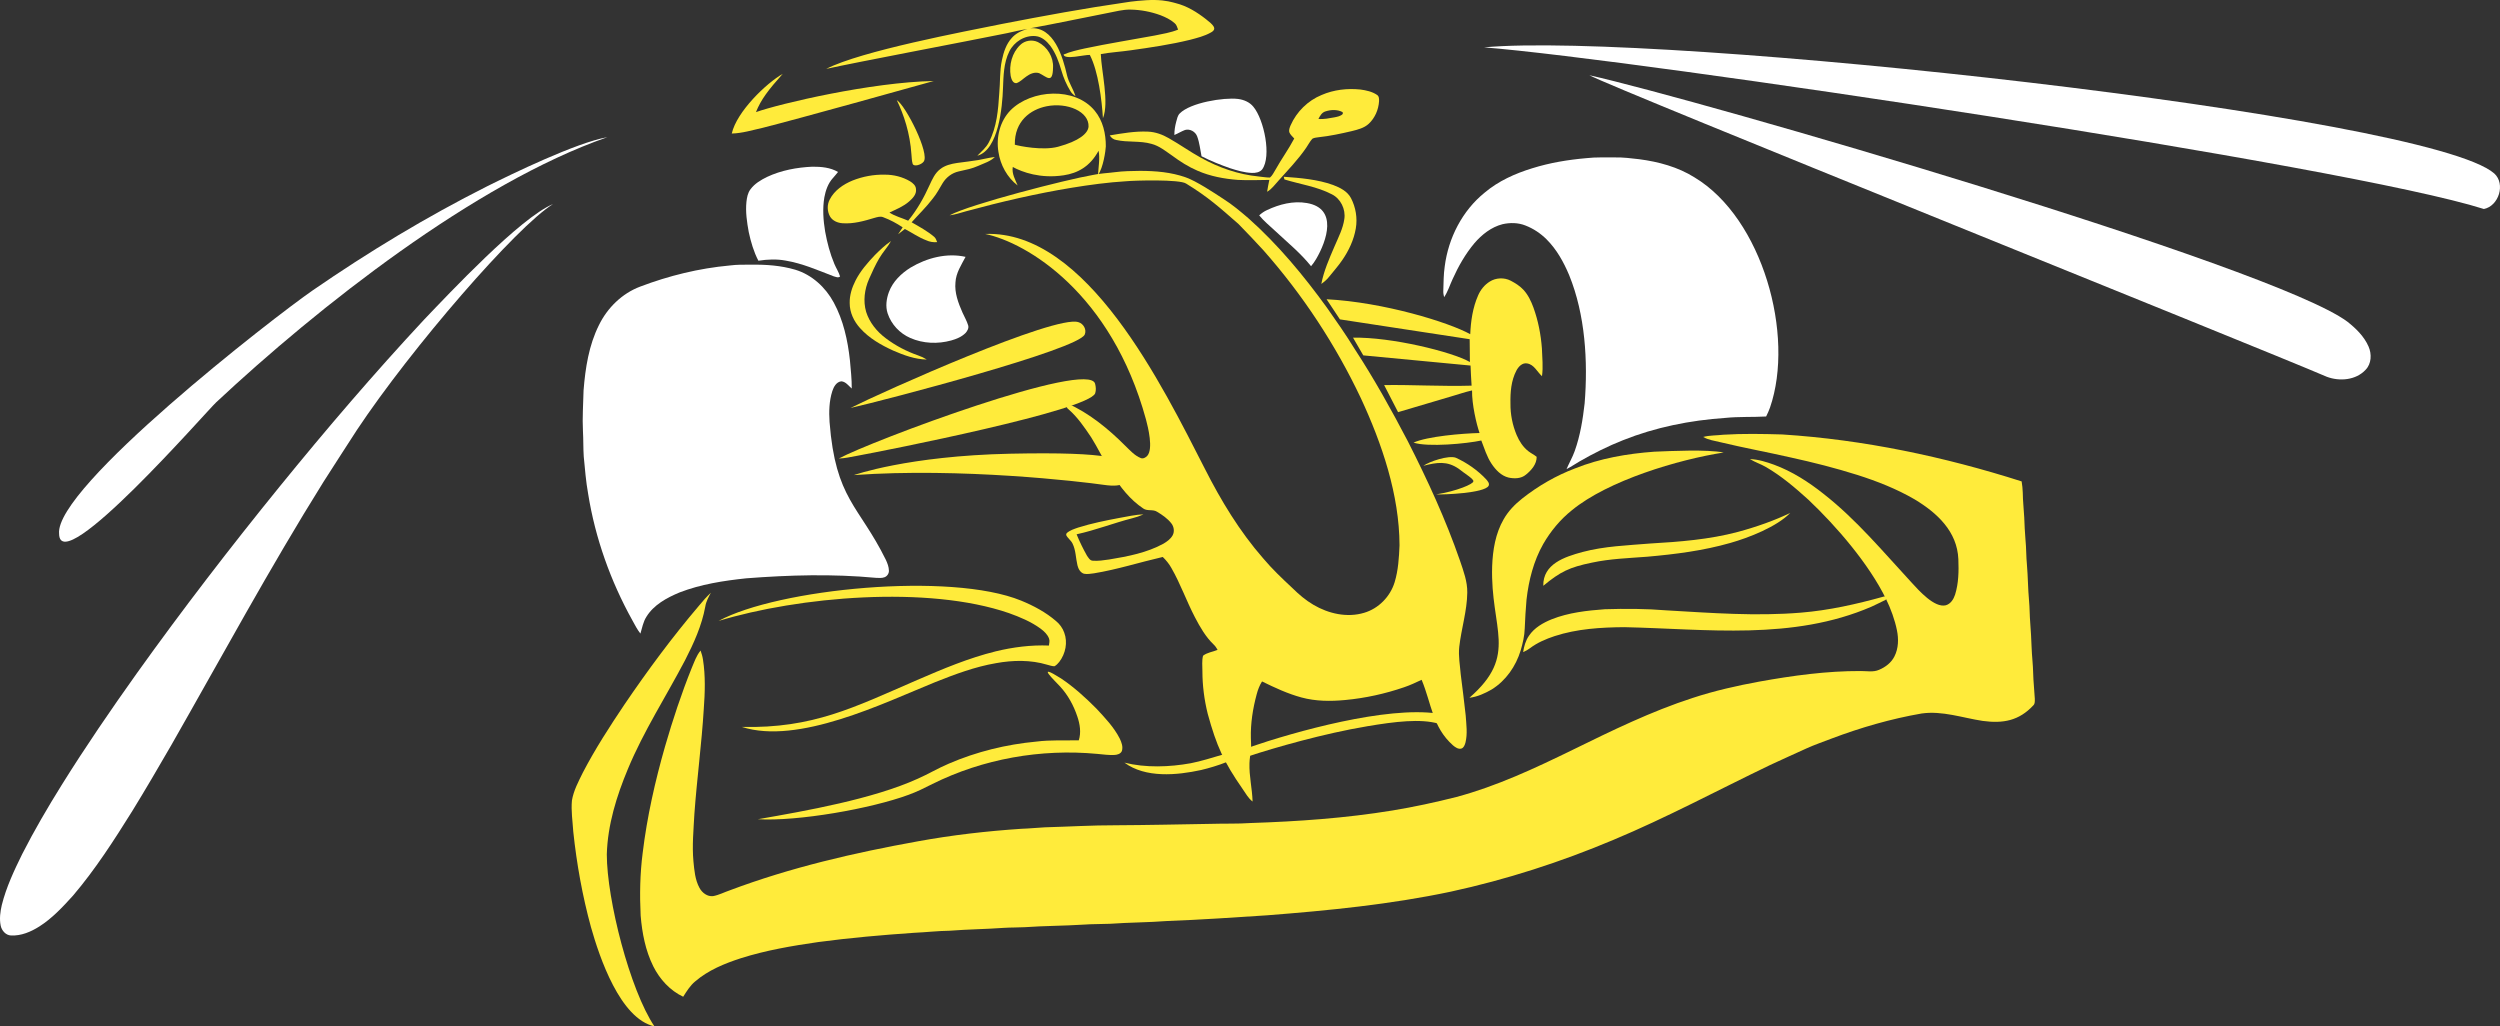 <?xml version="1.0" encoding="UTF-8"?>
<svg xmlns="http://www.w3.org/2000/svg" xmlns:xlink="http://www.w3.org/1999/xlink" width="257.126pt" height="105.559pt" viewBox="0 0 257.126 105.559" version="1.1">
<rect x="0" y="0" width="257.126" height="105.559" fill="#333333" stroke="none"/>
<defs>
<clipPath id="clip1">
  <path d="M 152 4 L 257.125 4 L 257.125 22 L 152 22 Z M 152 4 "/>
</clipPath>
<clipPath id="clip2">
  <path d="M 58 60 L 74 60 L 74 105.559 L 58 105.559 Z M 58 60 "/>
</clipPath>
</defs>
<g id="surface1">
<path style=" stroke:none;fill-rule:evenodd;fill:rgb(255, 235, 59);(3;fill-opacity:1;" d="M 108.82 15.094 C 107.254 15.516 104.809 15.016 104.375 14.883 C 104.332 12.449 105.988 11.262 107.645 10.93 C 109.777 10.504 112.035 11.48 111.957 13.035 C 111.891 13.715 111.004 14.504 108.82 15.094 M 113.734 15.055 C 113.742 13.762 113.438 12.41 112.598 11.395 C 110.57 8.91 106.074 9.188 103.93 11.344 C 102.848 12.457 102.438 14.109 102.688 15.617 C 102.883 16.961 103.586 18.246 104.664 19.078 C 104.418 18.473 104.047 17.855 104.164 17.176 C 105.141 17.703 107.004 18.395 109.414 18.027 C 110.832 17.812 112.113 17.133 112.988 15.504 C 113.148 16.258 112.973 17.23 112.93 17.984 C 113.477 17.266 113.719 15.453 113.734 15.055 "/>
<path style=" stroke:none;fill-rule:evenodd;fill:rgb(255, 235, 59);(8;fill-opacity:1;" d="M 105.676 2.984 C 104.883 3.207 104.418 3.504 104.07 3.895 C 103.488 4.523 103.219 5.367 103.047 6.191 C 102.809 7.309 102.879 8.461 102.773 9.598 C 102.668 11.297 102.52 13.062 101.723 14.598 C 101.449 15.168 100.949 15.57 100.52 16.016 C 102.715 15.414 103.094 10.945 103.156 9.117 C 103.211 7.824 103.219 6.473 103.809 5.289 C 104.297 4.297 105.406 3.602 106.523 3.715 C 107.152 3.777 107.648 4.23 108.02 4.707 C 108.578 5.457 108.902 6.348 109.16 7.238 C 109.375 7.992 109.691 8.719 110.102 9.387 C 110.227 9.598 110.414 9.758 110.613 9.902 C 110.398 9.152 109.914 8.508 109.742 7.742 C 109.32 5.887 108.402 2.688 105.949 2.91 C 108.629 2.422 111.289 1.852 113.957 1.332 C 114.727 1.191 115.488 0.969 116.277 0.988 C 117.32 1.004 118.363 1.203 119.348 1.562 C 119.863 1.762 120.379 2.004 120.797 2.371 C 121.008 2.535 121.078 2.805 121.168 3.047 C 120.402 3.359 119.578 3.484 118.773 3.652 C 116.371 4.098 113.953 4.477 111.562 4.984 C 110.824 5.148 110.082 5.312 109.387 5.609 C 109.48 6.188 111.508 5.621 112.09 5.648 C 112.969 7.367 113.316 10.262 113.438 12.16 C 114.098 10.547 113.273 7.305 113.219 5.562 C 114.227 5.379 115.258 5.324 116.273 5.176 C 118.332 4.887 120.395 4.586 122.414 4.09 C 123.133 3.898 123.871 3.719 124.523 3.352 C 125.273 2.961 124.73 2.527 124.035 1.973 C 123.109 1.25 122.086 0.613 120.938 0.328 C 120.633 0.25 119.93 0.016 118.742 0 C 117.688 -0.016 116.137 0.18 115.84 0.238 C 111.57 0.852 107.332 1.633 103.102 2.453 C 99.188 3.246 88.57 5.238 84.973 7.086 C 88.445 6.324 99.094 4.32 103.598 3.406 C 104.184 3.277 105.074 3.062 105.676 2.984 "/>
<path style=" stroke:none;fill-rule:evenodd;fill:rgb(255, 235, 59);(8;fill-opacity:1;" d="M 96.031 8.332 C 89.645 8.445 80.203 10.66 77.75 11.531 C 78.27 10.23 79.027 9.25 80.504 7.594 C 78.832 8.543 75.777 11.469 75.262 13.734 C 76.348 13.707 77.395 13.379 78.449 13.145 C 82.246 12.188 93.891 8.93 96.031 8.332 "/>
<path style=" stroke:none;fill-rule:evenodd;fill:rgb(255, 235, 59);(8;fill-opacity:1;" d="M 136.301 11.465 C 136.871 11.273 137.547 11.242 138.094 11.535 C 138.098 11.578 138.105 11.668 138.109 11.715 C 137.891 11.949 137.559 12.004 137.262 12.066 C 136.711 12.16 136.16 12.289 135.602 12.23 C 135.762 11.922 135.945 11.582 136.301 11.465 M 120.215 14.215 C 119.562 13.836 118.832 13.57 118.074 13.539 C 116.75 13.477 115.438 13.711 114.137 13.926 C 114.285 14.168 114.516 14.352 114.805 14.398 C 115.996 14.664 117.25 14.457 118.434 14.797 C 119.238 15.004 119.887 15.551 120.559 16.008 C 121.371 16.609 122.23 17.16 123.164 17.559 C 124.477 18.133 125.898 18.395 127.32 18.504 C 128.395 18.559 129.473 18.516 130.551 18.504 C 130.469 18.906 130.383 19.312 130.324 19.723 C 130.801 19.453 131.109 18.996 131.473 18.605 C 132.461 17.496 133.504 16.426 134.344 15.195 C 134.559 14.887 134.723 14.547 134.977 14.27 C 135.172 14.152 135.41 14.152 135.633 14.113 C 136.781 13.992 137.914 13.746 139.035 13.484 C 139.648 13.332 140.301 13.172 140.777 12.73 C 141.41 12.137 141.781 11.285 141.836 10.422 C 141.844 10.191 141.848 9.898 141.625 9.758 C 141.125 9.418 140.512 9.289 139.918 9.207 C 138.57 9.066 137.176 9.227 135.926 9.77 C 134.52 10.344 133.355 11.492 132.742 12.883 C 132.652 13.102 132.551 13.34 132.598 13.582 C 132.695 13.848 132.926 14.035 133.113 14.246 C 132.527 15.359 131.781 16.375 131.172 17.473 C 131.004 17.746 130.867 18.051 130.617 18.262 C 130.23 18.262 129.844 18.191 129.457 18.152 C 127.375 17.949 125.359 17.25 123.531 16.234 C 122.398 15.609 121.34 14.852 120.215 14.215 "/>
<path style=" stroke:none;fill-rule:evenodd;fill:rgb(255, 235, 59);(8;fill-opacity:1;" d="M 93.867 16.848 C 93.98 17.18 94.75 16.957 94.992 16.633 C 95.668 15.836 93.152 10.84 92.234 10.297 C 92.961 11.805 93.594 13.676 93.742 15.887 C 93.773 16.207 93.773 16.535 93.867 16.848 "/>
<path style=" stroke:none;fill-rule:evenodd;fill:rgb(255, 235, 59);(8;fill-opacity:1;" d="M 96.953 18.836 C 97.316 18.238 97.91 17.785 98.598 17.633 C 99.281 17.48 99.98 17.348 100.625 17.055 C 101.207 16.789 101.855 16.609 102.32 16.148 C 101.746 16.207 101.188 16.363 100.621 16.461 C 99.895 16.586 99.16 16.656 98.43 16.762 C 97.82 16.855 97.191 17.004 96.699 17.395 C 96.16 17.805 95.883 18.441 95.605 19.039 C 95.023 20.34 94.309 21.594 93.406 22.699 C 92.766 22.41 92.066 22.25 91.477 21.859 C 92.176 21.531 92.91 21.242 93.5 20.723 C 93.867 20.402 94.277 19.988 94.211 19.457 C 94.199 19.086 93.891 18.828 93.602 18.648 C 92.828 18.191 91.93 17.965 91.035 17.965 C 89.887 17.934 88.738 18.148 87.676 18.57 C 86.73 18.961 85.82 19.582 85.344 20.508 C 85.051 21.047 85.07 21.727 85.363 22.258 C 85.625 22.711 86.152 22.93 86.656 22.961 C 87.785 23.043 88.891 22.727 89.961 22.402 C 90.246 22.328 90.555 22.219 90.844 22.344 C 91.547 22.605 92.215 22.965 92.84 23.383 C 92.688 23.621 92.527 23.859 92.371 24.094 C 92.602 23.914 92.836 23.73 93.066 23.551 C 93.801 23.934 94.48 24.418 95.258 24.711 C 95.609 24.875 95.996 24.941 96.387 24.902 C 96.305 24.711 96.25 24.496 96.082 24.359 C 95.375 23.762 94.559 23.32 93.762 22.863 C 94.484 22.051 95.273 21.297 95.934 20.426 C 96.336 19.938 96.629 19.375 96.953 18.836 "/>
<path style=" stroke:none;fill-rule:evenodd;fill:rgb(255, 235, 59);(8;fill-opacity:1;" d="M 137.258 25.336 C 136.719 26.59 136.156 27.855 135.898 29.203 C 136.195 28.988 136.48 28.754 136.703 28.461 C 137.156 27.891 137.652 27.348 138.062 26.738 C 138.73 25.766 139.246 24.668 139.445 23.496 C 139.625 22.441 139.445 21.332 138.953 20.383 C 138.582 19.672 137.824 19.293 137.105 19.023 C 135.48 18.441 133.742 18.305 132.035 18.18 C 132.051 18.25 132.086 18.387 132.105 18.457 C 133.73 18.957 135.457 19.188 136.98 19.984 C 137.895 20.438 138.414 21.523 138.266 22.523 C 138.125 23.52 137.648 24.422 137.258 25.336 "/>
<path style=" stroke:none;fill-rule:evenodd;fill:rgb(255, 235, 59);(8;fill-opacity:1;" d="M 90.438 26.555 C 90.797 25.938 91.297 25.418 91.645 24.793 C 91.035 25.199 90.508 25.711 89.992 26.223 C 89.23 27.023 88.496 27.863 87.992 28.852 C 87.625 29.57 87.371 30.367 87.391 31.18 C 87.391 32.137 87.824 33.051 88.461 33.75 C 89.383 34.785 90.609 35.484 91.859 36.055 C 92.953 36.531 94.113 36.961 95.32 36.977 C 95.039 36.801 94.742 36.66 94.43 36.555 C 93.238 36.141 92.105 35.551 91.102 34.789 C 90.188 34.105 89.426 33.172 89.082 32.074 C 88.758 30.965 88.918 29.754 89.379 28.703 C 89.703 27.973 90.031 27.242 90.438 26.555 "/>
<path style=" stroke:none;fill-rule:evenodd;fill:rgb(255, 235, 59);(8;fill-opacity:1;" d="M 209.281 71.863 C 209.238 70.996 209.133 70.129 209.113 69.258 C 209.098 68.348 208.977 67.445 208.949 66.535 C 208.918 65.703 208.875 64.871 208.809 64.043 C 208.746 63.289 208.758 62.531 208.688 61.781 C 208.574 60.559 208.578 59.332 208.473 58.113 C 208.387 57.242 208.41 56.363 208.32 55.492 C 208.25 54.742 208.23 53.984 208.195 53.234 C 208.152 52.383 208.051 51.535 208.043 50.684 C 208.035 50.289 207.988 49.898 207.926 49.512 C 199.941 46.965 191.676 45.219 183.309 44.684 C 181.289 44.625 179.266 44.586 177.25 44.711 C 176.555 44.793 175.848 44.762 175.172 44.941 C 175.715 45.262 176.352 45.332 176.953 45.484 C 179.344 46.059 181.762 46.5 184.16 47.047 C 186.473 47.555 188.77 48.133 191.031 48.848 C 193.066 49.496 195.074 50.285 196.926 51.363 C 199.23 52.75 201.301 54.656 201.418 57.516 C 201.465 58.738 201.449 59.988 201.078 61.168 C 200.926 61.633 200.625 62.113 200.125 62.254 C 198.949 62.543 197.344 60.715 196.641 59.953 C 193.715 56.793 190.949 53.449 187.543 50.785 C 186 49.562 184.316 48.48 182.465 47.797 C 181.66 47.508 180.836 47.246 179.977 47.215 C 180.504 47.543 181.102 47.727 181.637 48.039 C 183.223 48.961 184.629 50.16 185.988 51.391 C 188.879 54.125 192.211 57.992 193.969 61.586 C 194.473 62.613 194.891 63.777 195.098 64.812 C 195.285 65.707 195.266 66.684 194.844 67.512 C 194.52 68.16 193.918 68.617 193.262 68.891 C 192.664 69.156 192 69.012 191.371 69.016 C 187.871 69.004 184.387 69.484 180.949 70.102 C 178.633 70.527 176.336 71.047 174.098 71.781 C 169.824 73.164 165.781 75.145 161.758 77.117 C 157.883 79.008 153.957 80.855 149.781 81.973 C 147.609 82.523 145.418 82.996 143.211 83.359 C 138.391 84.148 133.508 84.488 128.633 84.648 C 127.281 84.742 125.922 84.691 124.566 84.734 C 121.297 84.789 118.023 84.863 114.754 84.879 C 112.324 84.875 109.898 85.023 107.469 85.09 C 106.656 85.129 105.848 85.219 105.035 85.242 C 101.477 85.48 97.93 85.887 94.422 86.527 C 87.852 87.711 81.309 89.219 75.051 91.574 C 74.484 91.766 73.945 92.055 73.352 92.164 C 72.754 92.242 72.207 91.82 71.938 91.312 C 71.488 90.48 71.41 89.512 71.32 88.586 C 71.172 86.965 71.332 85.34 71.418 83.719 C 71.676 80.117 72.164 76.535 72.383 72.926 C 72.508 71.234 72.566 69.52 72.301 67.836 C 72.254 67.516 72.16 67.211 72.055 66.91 C 71.621 67.43 71.41 68.086 71.145 68.699 C 70.086 71.328 69.195 74.027 68.406 76.75 C 67.375 80.348 66.547 84.016 66.098 87.738 C 65.824 89.867 65.785 92.023 65.891 94.168 C 66.039 95.957 66.383 97.762 67.188 99.383 C 67.852 100.715 68.91 101.875 70.266 102.516 C 70.621 101.957 70.973 101.379 71.488 100.949 C 72.844 99.781 74.523 99.098 76.207 98.551 C 78.793 97.734 81.477 97.277 84.156 96.891 C 87.422 96.453 90.707 96.168 93.992 95.941 C 95.219 95.887 96.441 95.742 97.672 95.727 C 99.527 95.578 101.395 95.566 103.254 95.43 C 103.961 95.383 104.672 95.402 105.383 95.363 C 107.398 95.219 109.422 95.227 111.434 95.098 C 112.34 95.031 113.254 95.051 114.16 95.012 C 116.137 94.871 118.121 94.875 120.098 94.723 C 123.504 94.598 126.898 94.363 130.301 94.141 C 136.633 93.648 142.973 93.027 149.199 91.711 C 154.926 90.469 160.523 88.664 165.926 86.387 C 171.426 84.09 176.684 81.266 182.055 78.684 C 183.297 78.094 184.559 77.551 185.801 76.973 C 186.637 76.594 187.504 76.301 188.359 75.969 C 191.367 74.832 194.469 73.934 197.641 73.383 C 199.77 73.082 201.836 73.828 203.914 74.145 C 206.004 74.43 207.645 74.141 209.129 72.547 C 209.316 72.371 209.277 72.094 209.281 71.863 "/>
<path style=" stroke:none;fill-rule:evenodd;fill:rgb(255, 235, 59);(8;fill-opacity:1;" d="M 136.473 31.641 C 134.07 28.324 131.441 25.148 128.375 22.426 C 127.559 21.73 126.738 21.035 125.828 20.461 C 124.848 19.816 123.043 18.625 121.969 18.246 C 120.453 17.707 118.844 17.574 117.242 17.574 C 116.391 17.586 115.531 17.594 114.684 17.707 C 113.918 17.809 113.137 17.828 112.379 18 C 109.699 18.461 99.758 21.004 97.66 22.148 C 98.242 22.074 98.797 21.887 99.359 21.73 C 102.945 20.754 106.566 19.914 110.234 19.309 C 112.086 19.008 113.949 18.754 115.824 18.641 C 116.668 18.559 121.336 18.426 121.996 18.883 C 124.219 20.242 125.449 21.344 127.391 23.051 C 128.254 23.93 129.098 24.824 129.93 25.727 C 133.969 30.297 137.355 35.441 139.965 40.953 C 142.133 45.621 143.926 50.883 143.941 56.09 C 143.887 57.359 143.812 58.648 143.441 59.875 C 142.992 61.352 141.793 62.59 140.301 63.027 C 138.547 63.555 136.633 63.117 135.086 62.203 C 134.281 61.734 133.57 61.121 132.91 60.469 C 131.867 59.496 130.828 58.512 129.91 57.418 C 127.496 54.652 125.578 51.488 123.926 48.223 C 119.586 39.754 111.789 23.656 101.324 24.062 C 105.629 24.961 114.316 30.164 117.863 43.137 C 118.082 43.953 118.629 46.168 117.996 46.883 C 117.828 47.062 117.566 47.215 117.324 47.109 C 116.684 46.852 116.223 46.316 115.738 45.852 C 113.984 44.094 112.02 42.484 109.738 41.469 C 109.691 41.691 109.668 41.941 109.887 42.086 C 110.828 42.906 111.535 43.945 112.227 44.977 C 113.488 46.949 114.824 50.469 117.594 52.305 C 118.02 52.598 118.594 52.352 119.02 52.645 C 119.551 52.961 120.074 53.324 120.461 53.812 C 120.742 54.156 120.82 54.668 120.605 55.062 C 120.395 55.438 120.035 55.695 119.676 55.91 C 117.957 56.855 115.996 57.227 114.078 57.543 C 113.516 57.621 112.949 57.715 112.383 57.668 C 112.09 57.652 111.945 57.355 111.793 57.148 C 111.395 56.441 111.035 55.707 110.73 54.953 C 112.676 54.527 114.535 53.797 116.461 53.301 C 116.852 53.203 117.234 53.074 117.605 52.91 C 116.77 52.922 115.961 53.129 115.145 53.266 C 113.719 53.535 112.293 53.82 110.91 54.254 C 110.488 54.402 110.035 54.535 109.699 54.844 L 109.652 55.016 C 109.801 55.352 110.148 55.566 110.312 55.906 C 110.656 56.602 110.637 57.398 110.816 58.141 C 110.902 58.5 111.105 58.887 111.48 59.008 C 111.824 59.078 112.176 59.008 112.523 58.965 C 114.914 58.574 117.23 57.828 119.59 57.285 C 119.938 57.621 120.246 58 120.48 58.422 C 121.414 60.047 122.031 61.824 122.898 63.484 C 123.422 64.492 124 65.5 124.828 66.293 C 124.996 66.449 125.121 66.641 125.23 66.84 C 124.738 67.047 124.164 67.102 123.734 67.441 C 123.598 67.953 123.672 68.492 123.668 69.016 C 123.668 70.504 123.859 71.988 124.219 73.43 C 125.125 76.727 125.867 78.363 127.789 81.125 C 128.113 81.578 128.371 82.094 128.828 82.438 C 128.793 81.121 128.465 79.824 128.508 78.5 C 128.52 78.059 128.602 77.621 128.652 77.184 C 128.707 76.758 128.66 76.324 128.652 75.895 C 128.617 74.383 128.855 72.871 129.25 71.41 C 129.371 70.945 129.543 70.496 129.801 70.086 C 131.109 70.73 132.445 71.352 133.855 71.734 C 135.32 72.133 136.859 72.141 138.359 71.996 C 140.418 71.805 142.457 71.355 144.414 70.684 C 145.035 70.473 145.625 70.199 146.215 69.918 C 147.254 72.414 147.312 74.766 149.445 76.664 C 149.68 76.859 149.984 77.082 150.309 76.988 C 150.559 76.898 150.648 76.625 150.719 76.395 C 150.953 75.469 150.809 74.512 150.746 73.574 C 150.602 72.168 150.406 70.77 150.238 69.367 C 150.164 68.422 149.98 67.477 150.086 66.523 C 150.297 64.66 150.887 62.84 150.91 60.953 C 150.93 59.812 150.52 58.734 150.164 57.676 C 148.699 53.441 146.82 49.367 144.793 45.379 C 143.105 42.145 141.328 38.957 139.332 35.898 C 138.438 34.441 137.457 33.039 136.473 31.641 "/>
<path style=" stroke:none;fill-rule:evenodd;fill:rgb(255, 235, 59);fill-opacity:1;" d="M 104.547 8.551 C 104.938 8.418 105.219 8.098 105.559 7.867 C 105.926 7.598 106.406 7.379 106.871 7.523 C 107.645 7.883 108.273 8.703 108.305 6.957 C 108.367 5.871 107.715 4.801 106.742 4.324 C 106.148 4.043 105.395 4.164 104.926 4.629 C 104.082 5.426 103.766 6.688 103.949 7.812 C 104.016 8.113 104.156 8.59 104.547 8.551 "/>
<g clip-path="url(#clip1)" clip-rule="nonzero">
<path style=" stroke:none;fill-rule:evenodd;fill:rgb(255, 255, 255);fill-opacity:1;" d="M 256.539 17.844 C 249.715 11.824 170.414 3.227 152.637 4.871 C 168.262 6.109 241.445 17.035 255.469 21.496 C 256.996 21.188 257.719 18.922 256.539 17.844 "/>
</g>
<path style=" stroke:none;fill-rule:evenodd;fill:rgb(255, 255, 255);fill-opacity:1;" d="M 241.426 33.082 C 233.723 27.352 174.531 10.211 163.469 7.738 C 166.012 9.129 231.988 35.605 239.309 38.75 C 240.617 39.246 242.305 39.109 243.297 38.039 C 243.914 37.414 243.945 36.418 243.609 35.645 C 243.152 34.598 242.309 33.777 241.426 33.082 "/>
<path style=" stroke:none;fill-rule:evenodd;fill:rgb(255, 255, 255);fill-opacity:1;" d="M 129.816 17.422 C 130.793 16.086 130.012 12.309 128.91 10.98 C 128.523 10.5 127.922 10.25 127.324 10.176 C 125.848 10 122.426 10.562 121.336 11.668 C 121.113 11.895 121.059 12.219 120.977 12.512 C 120.855 12.961 120.781 13.418 120.785 13.883 C 121.16 13.73 121.504 13.508 121.883 13.367 C 122.391 13.223 122.949 13.543 123.129 14.027 C 123.375 14.684 123.438 15.387 123.578 16.07 C 124.52 16.551 125.504 16.949 126.504 17.297 C 127.234 17.531 127.977 17.754 128.75 17.785 C 129.125 17.797 129.562 17.734 129.816 17.422 "/>
<path style=" stroke:none;fill-rule:evenodd;fill:rgb(255, 255, 255);fill-opacity:1;" d="M 22.238 41.375 C 32.707 31.586 48.844 18.855 62.465 14.109 C 59.266 14.668 52.613 17.91 50.078 19.172 C 43.871 22.301 37.906 25.906 32.18 29.852 C 28.102 32.664 5.609 50.148 6.078 54.898 C 6.152 59.637 21.312 42.219 22.238 41.375 "/>
<path style=" stroke:none;fill-rule:evenodd;fill:rgb(255, 255, 255);fill-opacity:1;" d="M 149.402 28.707 C 149.992 27.395 150.711 26.125 151.641 25.016 C 152.41 24.125 153.379 23.355 154.535 23.059 C 155.312 22.883 156.152 22.895 156.898 23.195 C 157.703 23.508 158.438 23.996 159.051 24.602 C 160.098 25.641 160.824 26.953 161.391 28.305 C 163.043 32.359 163.332 37.168 162.98 41.488 C 162.793 43.141 162.527 44.801 161.965 46.375 C 161.738 47.023 161.387 47.617 161.117 48.25 C 161.578 48.012 162.008 47.723 162.457 47.457 C 163.891 46.629 165.379 45.887 166.922 45.277 C 170.266 43.941 173.84 43.23 177.426 42.984 C 178.828 42.84 180.242 42.914 181.648 42.836 C 181.797 42.531 181.938 42.227 182.051 41.906 C 184.602 34.48 181.289 22.473 174.297 18.254 C 172.582 17.172 170.586 16.637 168.59 16.375 C 167.766 16.277 166.938 16.176 166.109 16.191 C 165.125 16.203 164.137 16.152 163.16 16.266 C 161.273 16.43 159.391 16.742 157.582 17.309 C 155.832 17.848 154.121 18.613 152.711 19.801 C 150.402 21.66 148.961 24.48 148.59 27.402 C 148.469 28.223 148.473 29.055 148.445 29.883 C 148.43 30.109 148.469 30.34 148.527 30.566 C 148.918 29.996 149.109 29.328 149.402 28.707 "/>
<path style=" stroke:none;fill-rule:evenodd;fill:rgb(255, 255, 255);fill-opacity:1;" d="M 78 26.816 C 78.93 26.672 79.887 26.629 80.816 26.805 C 82.527 27.09 84.129 27.801 85.742 28.418 C 85.949 28.469 86.211 28.613 86.402 28.438 C 86.266 27.984 86 27.582 85.816 27.148 C 85.367 26.082 85.074 24.957 84.867 23.82 C 84.676 22.66 84.586 21.465 84.785 20.297 C 84.918 19.59 85.16 18.875 85.652 18.328 C 85.836 18.117 86.02 17.91 86.191 17.688 C 85.402 17.219 84.457 17.141 83.562 17.145 C 81.961 17.215 80.344 17.516 78.887 18.199 C 78.254 18.512 77.613 18.887 77.188 19.469 C 76.906 19.836 76.824 20.305 76.773 20.75 C 76.664 21.793 76.82 22.84 77.008 23.867 C 77.227 24.883 77.52 25.895 78 26.816 "/>
<path style=" stroke:none;fill-rule:evenodd;fill:rgb(255, 255, 255);fill-opacity:1;" d="M 131.113 23.715 C 132.383 24.906 133.75 26.012 134.844 27.379 C 135.035 27.148 135.215 26.902 135.363 26.645 C 136.469 24.758 137.617 21.43 134.414 20.883 C 133.016 20.637 131.586 21.008 130.324 21.602 C 130.02 21.734 129.754 21.93 129.508 22.148 C 129.984 22.73 130.566 23.207 131.113 23.715 "/>
<path style=" stroke:none;fill-rule:evenodd;fill:rgb(255, 255, 255);fill-opacity:1;" d="M 43.621 32.871 C 38.461 38.414 33.539 44.168 28.766 50.039 C 23.68 56.301 18.758 62.699 14.066 69.258 C 11.387 73.02 8.777 76.832 6.336 80.75 C 4.898 83.059 3.52 85.414 2.285 87.84 C 1.453 89.531 0.641 91.25 0.184 93.086 C 0.027 93.773 -0.074 94.5 0.07 95.199 C 0.172 95.707 0.586 96.188 1.129 96.215 C 2.172 96.266 3.172 95.84 4.039 95.293 C 5.371 94.449 6.457 93.277 7.508 92.117 C 9.812 89.41 11.734 86.41 13.613 83.402 C 14.988 81.164 16.316 78.891 17.629 76.617 C 22.793 67.57 27.75 58.398 33.27 49.562 C 34.414 47.785 35.551 46 36.707 44.227 C 42.336 35.754 53.125 23.32 56.879 20.988 C 53.512 22.387 46.188 30.188 43.621 32.871 "/>
<path style=" stroke:none;fill-rule:evenodd;fill:rgb(255, 255, 255);fill-opacity:1;" d="M 93.625 34.762 C 94.938 35.34 96.457 35.398 97.836 35.016 C 98.371 34.867 98.91 34.648 99.309 34.246 C 99.5 34.035 99.664 33.742 99.574 33.457 C 99.434 32.988 99.176 32.574 98.984 32.129 C 98.559 31.156 98.164 30.121 98.27 29.039 C 98.32 28.074 98.871 27.25 99.309 26.418 C 97.379 25.984 95.328 26.523 93.656 27.52 C 92.695 28.117 91.824 28.957 91.426 30.035 C 91.168 30.73 91.059 31.512 91.293 32.227 C 91.66 33.352 92.539 34.289 93.625 34.762 "/>
<path style=" stroke:none;fill-rule:evenodd;fill:rgb(255, 255, 255);fill-opacity:1;" d="M 60.02 40.148 C 59.988 41.547 59.883 42.949 59.957 44.348 C 60.008 45.219 59.98 46.09 60.039 46.961 C 60.164 48.246 60.262 49.531 60.492 50.801 C 61.223 55.359 62.801 59.773 65.043 63.809 C 65.293 64.273 65.539 64.746 65.867 65.164 C 66.043 64.582 66.148 63.961 66.48 63.441 C 67.242 62.199 68.586 61.48 69.891 60.934 C 72.082 60.086 74.426 59.727 76.75 59.48 C 81.211 59.137 85.617 59.012 90.082 59.43 C 90.379 59.441 90.695 59.477 90.98 59.367 C 91.25 59.262 91.434 58.984 91.426 58.695 C 91.418 58.297 91.27 57.918 91.102 57.562 C 88.34 51.961 85.938 51.367 85.32 43.402 C 85.25 42.336 85.277 41.246 85.605 40.223 C 85.75 39.785 86.02 39.277 86.531 39.219 C 86.992 39.254 87.277 39.684 87.602 39.961 C 87.613 38.984 87.496 38.012 87.414 37.043 C 87.188 34.996 86.742 32.938 85.754 31.117 C 84.91 29.551 83.504 28.254 81.785 27.738 C 80.324 27.309 78.789 27.199 77.273 27.223 C 76.531 27.215 75.789 27.211 75.051 27.305 C 71.902 27.594 68.801 28.355 65.844 29.477 C 63.984 30.176 62.473 31.656 61.605 33.43 C 60.562 35.508 60.203 37.852 60.02 40.148 "/>
<path style=" stroke:none;fill-rule:evenodd;fill:rgb(255, 235, 59);fill-opacity:1;" d="M 157.066 37.379 C 157.793 37.496 158.094 38.246 158.594 38.691 C 158.727 37.742 158.617 36.789 158.586 35.84 C 158.48 34.406 158.203 32.984 157.715 31.633 C 157.473 30.977 157.168 30.328 156.688 29.809 C 156.32 29.41 155.855 29.121 155.379 28.871 C 154.711 28.523 153.852 28.555 153.215 28.965 C 152.68 29.297 152.273 29.809 152.023 30.387 C 151.473 31.637 151.273 33.012 151.215 34.371 C 149.012 33.152 142.34 31.086 136.438 30.777 L 137.812 32.848 L 151.156 34.887 L 151.18 37.234 C 149.34 36.18 143.074 34.648 139.16 34.73 L 140.215 36.551 L 151.246 37.598 C 151.27 38.285 151.309 38.973 151.355 39.664 C 148.316 39.754 145.297 39.562 142.359 39.605 L 143.793 42.391 L 149.254 40.773 C 149.969 40.57 150.672 40.316 151.402 40.156 C 151.379 41.582 151.848 43.605 152.172 44.535 C 150.387 44.578 146.797 44.879 145.379 45.523 C 146.863 46.012 150.859 45.629 152.352 45.305 C 152.668 46.113 152.914 46.957 153.398 47.684 C 153.82 48.32 154.395 48.938 155.164 49.121 C 155.762 49.246 156.453 49.234 156.941 48.82 C 157.5 48.371 158.055 47.742 158.047 46.984 C 157.777 46.762 157.453 46.613 157.18 46.398 C 156.637 45.969 156.254 45.371 155.988 44.742 C 155.559 43.723 155.34 42.613 155.352 41.508 C 155.328 40.352 155.418 39.148 155.965 38.109 C 156.176 37.711 156.566 37.285 157.066 37.379 "/>
<path style=" stroke:none;fill-rule:evenodd;fill:rgb(255, 235, 59);fill-opacity:1;" d="M 111.566 34.406 C 111.785 33.891 111.43 33.281 110.91 33.133 C 108.508 32.367 90.879 40.242 87.473 41.961 C 91.199 41.117 110.891 35.953 111.566 34.406 "/>
<path style=" stroke:none;fill-rule:evenodd;fill:rgb(255, 235, 59);fill-opacity:1;" d="M 193.738 61.359 C 190.949 62.137 188.109 62.777 185.219 63.012 C 180.582 63.395 176.047 63.043 171.418 62.777 C 169.301 62.602 167.176 62.594 165.055 62.66 C 163.211 62.797 161.336 63.004 159.598 63.691 C 158.703 64.055 157.809 64.562 157.258 65.383 C 156.91 65.879 156.746 66.477 156.656 67.07 C 156.902 66.965 157.141 66.832 157.359 66.668 C 158.117 66.094 159.004 65.719 159.898 65.422 C 162.203 64.672 164.648 64.523 167.059 64.504 C 175.555 64.691 184.367 65.898 192.473 62.402 C 192.957 62.188 193.426 61.938 193.91 61.707 C 194.094 61.629 194.047 61.258 193.738 61.359 "/>
<path style=" stroke:none;fill-rule:evenodd;fill:rgb(255, 235, 59);fill-opacity:1;" d="M 157.004 61.668 C 157.23 59.68 157.734 57.688 158.73 55.938 C 159.492 54.621 160.48 53.43 161.668 52.48 C 165.41 49.406 172.629 47.266 177.277 46.539 C 175.523 46.207 171.965 46.383 170.141 46.457 C 167.363 46.66 164.582 47.137 161.992 48.176 C 160.031 48.918 158.195 49.98 156.555 51.277 C 155.805 51.871 155.125 52.57 154.652 53.406 C 153.805 54.867 153.531 56.578 153.469 58.238 C 153.266 64.727 156.23 67.332 151.129 71.766 C 151.945 71.672 152.711 71.32 153.418 70.914 C 154.875 70.016 155.91 68.523 156.402 66.895 C 156.617 66.156 156.797 65.402 156.82 64.633 C 156.855 63.641 156.922 62.652 157.004 61.668 "/>
<path style=" stroke:none;fill-rule:evenodd;fill:rgb(255, 235, 59);fill-opacity:1;" d="M 147.711 50.848 C 148.52 50.887 152.695 50.719 153.105 49.965 C 153.227 49.715 153.004 49.48 152.855 49.301 C 151.977 48.367 150.906 47.617 149.742 47.082 C 148.992 46.793 146.992 47.473 146.391 47.91 C 147.809 47.539 148.836 47.395 150.027 48.211 C 150.535 48.637 151.645 49.289 151.531 49.516 C 151.539 49.773 149.852 50.512 147.711 50.848 "/>
<path style=" stroke:none;fill-rule:evenodd;fill:rgb(255, 235, 59);fill-opacity:1;" d="M 169.699 55.902 C 167.379 56.094 165.027 56.172 162.762 56.773 C 160.91 57.277 158.688 58.004 158.727 60.25 C 160.477 58.801 161.422 58.34 163.734 57.867 C 165.605 57.465 167.523 57.406 169.426 57.258 C 172.301 57.004 175.176 56.641 177.957 55.844 C 179.879 55.301 182.746 54.176 184.129 52.754 C 182.535 53.52 180.711 54.176 178.727 54.711 C 175.785 55.492 172.73 55.727 169.699 55.902 "/>
<path style=" stroke:none;fill-rule:evenodd;fill:rgb(255, 235, 59);fill-opacity:1;" d="M 102.406 66.992 C 99.617 67.68 96.965 68.801 94.332 69.938 C 87.785 72.777 83.625 74.926 76.301 74.766 C 82.102 76.629 90.844 72.328 96.188 70.156 C 98.219 69.352 100.281 68.574 102.438 68.207 C 104.176 67.891 106 67.855 107.703 68.367 C 107.945 68.434 108.188 68.516 108.441 68.527 C 108.648 68.426 108.805 68.25 108.949 68.074 C 109.594 67.234 109.832 66.066 109.457 65.066 C 109.293 64.602 108.996 64.195 108.621 63.883 C 107.562 62.969 106.316 62.305 105.031 61.777 C 97.75 58.793 79.988 60.555 73.906 63.863 C 82.129 61.367 95.41 60.18 103.758 63.055 C 104.898 63.465 106.035 63.934 107.02 64.652 C 107.383 64.926 107.738 65.246 107.895 65.68 C 107.984 65.91 107.91 66.16 107.883 66.395 C 106.043 66.32 104.195 66.559 102.406 66.992 "/>
<g clip-path="url(#clip2)" clip-rule="nonzero">
<path style=" stroke:none;fill-rule:evenodd;fill:rgb(255, 235, 59);fill-opacity:1;" d="M 64.227 72.457 C 62.703 74.727 61.215 77.023 59.953 79.449 C 59.5 80.371 58.996 81.301 58.824 82.324 C 58.723 83.398 58.895 84.469 58.961 85.535 C 59.312 88.852 59.902 92.145 60.781 95.355 C 61.656 98.461 63.789 104.785 67.305 105.559 C 64.781 101.789 62.418 92.551 62.41 87.875 C 62.496 84.832 63.414 81.883 64.578 79.094 C 66.199 75.191 68.504 71.637 70.461 67.902 C 71.359 66.152 72.184 64.332 72.539 62.387 C 72.617 61.867 72.875 61.41 73.117 60.961 C 72.688 61.355 72.301 61.797 71.93 62.25 C 69.164 65.496 66.625 68.93 64.227 72.457 "/>
</g>
<path style=" stroke:none;fill-rule:evenodd;fill:rgb(255, 235, 59);fill-opacity:1;" d="M 112.777 72.891 C 111.652 71.754 110.461 70.672 109.129 69.777 C 106.406 68.059 108.504 70.027 109.023 70.598 C 109.836 71.477 110.422 72.555 110.801 73.684 C 111.07 74.469 111.211 75.336 110.953 76.141 C 109.496 76.172 108.035 76.09 106.59 76.273 C 103.496 76.562 100.441 77.309 97.59 78.539 C 96.496 79 95.48 79.613 94.395 80.09 C 89.766 82.188 82.906 83.395 77.949 84.258 C 82.066 84.496 89.57 83.176 93.449 81.746 C 94.289 81.441 95.094 81.043 95.891 80.637 C 101.109 78.039 107.066 76.992 112.863 77.539 C 113.445 77.59 114.035 77.68 114.625 77.648 C 114.914 77.633 115.266 77.535 115.387 77.238 C 115.523 76.809 115.352 76.352 115.168 75.965 C 114.574 74.797 113.66 73.84 112.777 72.891 "/>
<path style=" stroke:none;fill-rule:evenodd;fill:rgb(255, 235, 59);fill-opacity:1;" d="M 128.383 76.895 L 128.398 77.785 C 131.129 76.891 136.105 75.449 140.664 74.688 C 143.461 74.219 146.105 73.891 147.973 74.434 C 147.941 74.082 147.895 73.734 147.852 73.387 C 142.57 72.629 133.305 75.207 128.383 76.895 "/>
<path style=" stroke:none;fill-rule:evenodd;fill:rgb(255, 235, 59);fill-opacity:1;" d="M 122.465 78.5 C 120.277 78.895 117.828 78.984 115.648 78.438 C 117.809 80.043 121.055 79.738 123.523 79.199 C 124.316 79.016 125.379 78.695 126.137 78.387 C 126.059 78.102 125.875 77.883 125.766 77.609 C 124.734 77.91 123.523 78.297 122.465 78.5 "/>
<path style=" stroke:none;fill-rule:evenodd;fill:rgb(255, 235, 59);fill-opacity:1;" d="M 103.906 46.664 C 93.371 46.887 87.824 48.863 87.824 48.863 C 98.816 48.074 111.164 49.527 113.496 49.863 C 115.828 50.203 115.961 49.496 116 48.352 C 116.039 47.207 114.441 46.441 103.906 46.664 "/>
<path style=" stroke:none;fill-rule:evenodd;fill:rgb(255, 235, 59);fill-opacity:1;" d="M 86.27 47.16 C 86.895 47.141 87.504 46.996 88.117 46.887 C 91.086 46.344 111.965 42.227 112.641 40.449 C 112.742 40.137 112.715 39.789 112.633 39.477 C 112.047 36.949 89.551 45.375 86.27 47.16 "/>
</g>
</svg>
